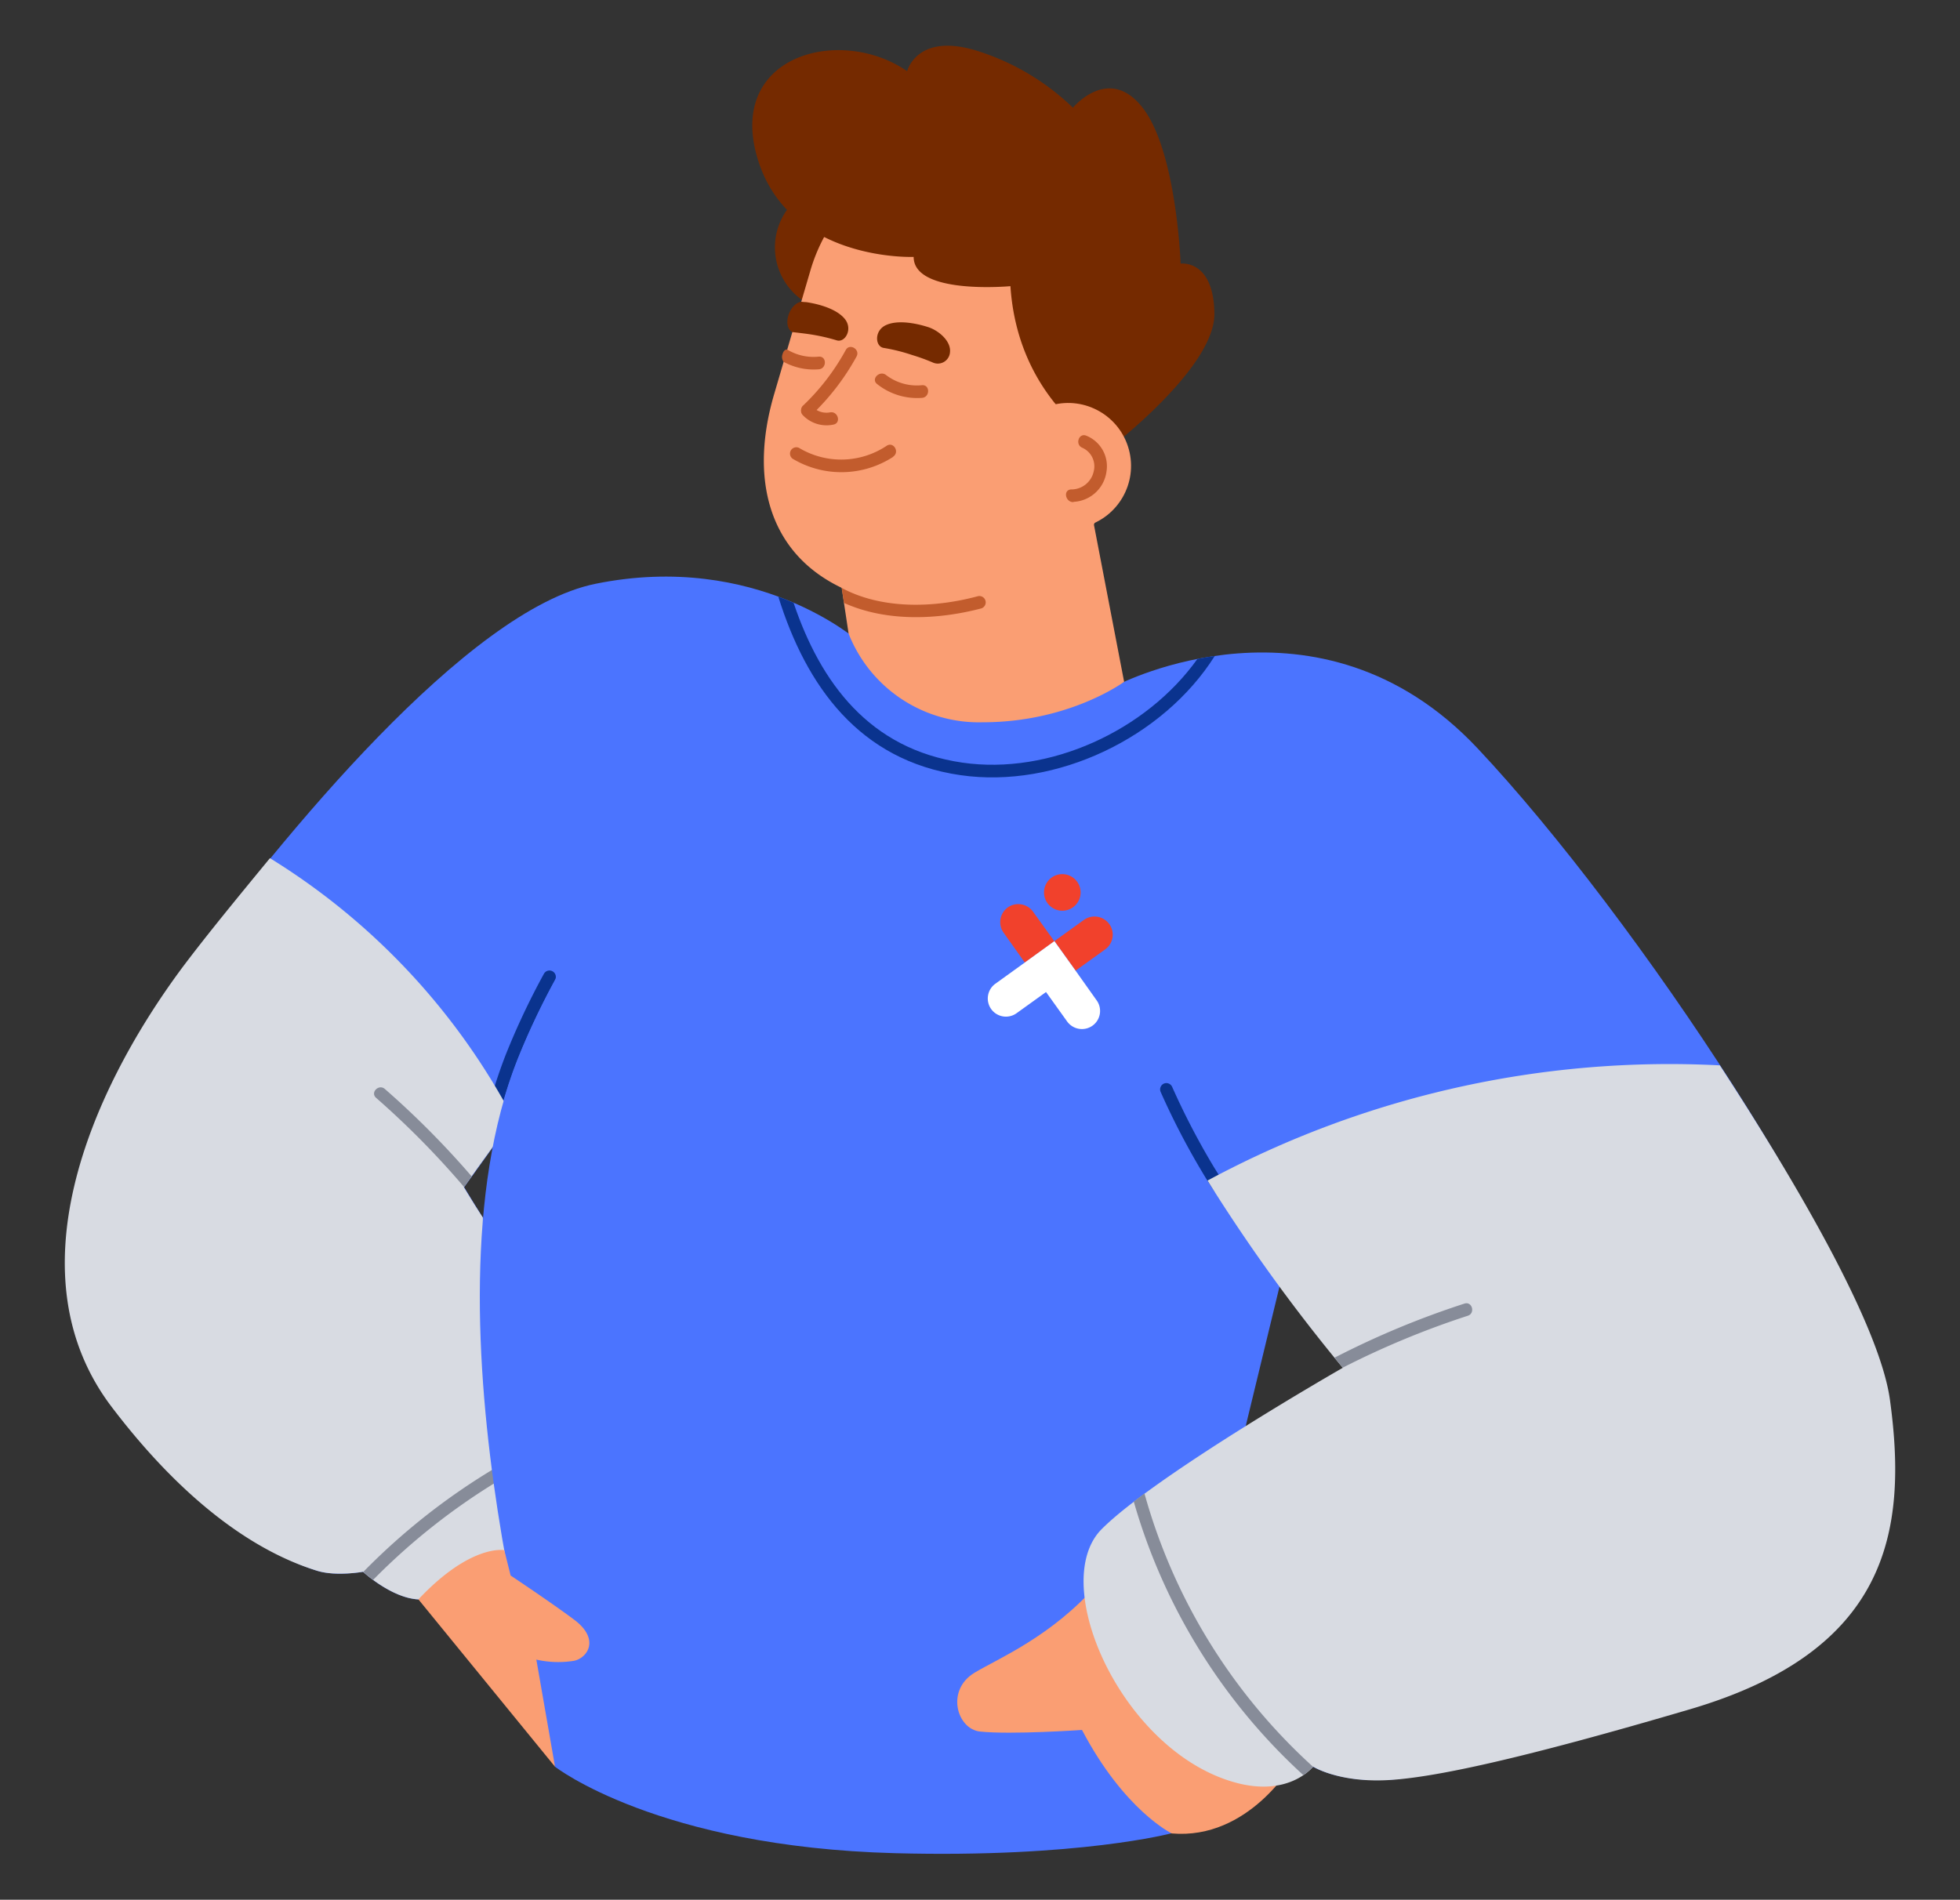 <?xml version="1.0" encoding="UTF-8"?> <svg xmlns="http://www.w3.org/2000/svg" id="Layer_4" data-name="Layer 4" viewBox="0 0 309.45 300"><rect x="0" y="0" width="309.45" height="300" fill="#333333" stroke="none"/> <defs> <style>.cls-1{fill:#752a00;}.cls-2{fill:#4b74ff;}.cls-3{fill:#0a338e;}.cls-4{fill:#d8dbe2;}.cls-5{fill:#878c99;}.cls-6{fill:#fa9e73;}.cls-7{fill:#c25c2d;}.cls-8{fill:#f1412c;}.cls-9{fill:#fff;}</style> </defs> <circle class="cls-1" cx="132.54" cy="39.07" r="10.19" transform="translate(-4.55 21.74) rotate(-9.22)"></circle> <path class="cls-2" d="M18.3,221.8c14,18.46,25.44,24.28,31.79,26.26,3,.92,7.23.15,7.23.15s5.37,5,10,4.31c5.67-.8,10.77-3.77,15-7.55-1.45-14.28-2.8-31.68-3.16-48.17-3.45-5.21-5.88-9.33-5.88-9.33l6.88-9.55,55.29-76.73s-16-14.17-41.43-9c-20.31,4.1-49.56,40.07-65,60.92C14,173.24,2.71,201.19,18.3,221.8Z"></path> <path class="cls-3" d="M87.35,153.46h0a1,1,0,0,1,.3,1.26,116.35,116.35,0,0,0-6,12.71,75.77,75.77,0,0,0-3.89,13.73l-2.68,3.71a83,83,0,0,1,4.71-18.17,115.88,115.88,0,0,1,6.09-12.93A1,1,0,0,1,87.35,153.46Z"></path> <path class="cls-4" d="M17.58,222.11c14,18.46,26.16,24,32.51,25.95,3,.92,7.23.15,7.23.15s5.37,5,10,4.31a24.44,24.44,0,0,0,13.91-6.63c-4-14.75-4.62-37.13-5-53.62-1.43-2.18-3-4.8-3-4.8l6.88-9.55.93-1.28a106.67,106.67,0,0,0-38.42-41.12c-5.18,6.3-10,12.16-13.88,17.33C13.81,173,2,201.5,17.58,222.11Z"></path> <path class="cls-5" d="M57.35,248.24c.14.12.71.62,1.56,1.25a102,102,0,0,1,19.91-15.73c-.1-.71-.2-1.42-.29-2.14A103.08,103.08,0,0,0,57.35,248.24Z"></path> <path class="cls-2" d="M176.45,108.16s31.79-16.61,56.82,10,61.33,81.46,64.21,102.38,0,39.22-31.18,48.41c-26.06,7.68-40.06,11.83-47.59,12.14S207.32,279,207.32,279s-3.11,3-12.19,2.54-29.81-31.46-21.19-40.08,38.67-25,38.67-25-24.06-27.64-33.7-52.87S176.45,108.16,176.45,108.16Z"></path> <path class="cls-2" d="M135.42,101.19s-38.06,26.6-53.74,66.25C65.48,208.43,87.63,279,87.63,279s16.22,12.66,53.68,13.65c29,.77,43.67-3.15,43.67-3.15l8.7-51.93,8.82-36.41-26.05-93Z"></path> <path class="cls-3" d="M183.87,171.08h0a1,1,0,0,1,1.18.53,116.23,116.23,0,0,0,6.47,12.47c.68,1.13,1.42,2.25,2.18,3.36a13.11,13.11,0,0,1-1.88.8c-.7-1-1.38-2.08-2-3.13a116.61,116.61,0,0,1-6.58-12.69A1,1,0,0,1,183.87,171.08Z"></path> <path class="cls-6" d="M204.14,278.42S197.2,290.59,185,289.53c0,0-7.5-3.62-14.17-16.34,0,0-11.2.77-16.1.25-3.63-.38-5.47-6.53-.85-9.3,3.74-2.25,12.15-5.7,19.41-14S204.14,278.42,204.14,278.42Z"></path> <path class="cls-6" d="M66.06,252.57,87.63,279l-2.95-16.92a15.56,15.56,0,0,0,6,.18c2.1-.48,4.06-3.41,0-6.46-3.59-2.69-10.06-7-10.06-7l-1-4S74.36,243.75,66.06,252.57Z"></path> <path class="cls-6" d="M177.48,107.67s-8.62,6.39-22.31,6.39a22.11,22.11,0,0,1-21.19-14l-1.44-9.54,39.71-10.06Z"></path> <path class="cls-6" d="M161.74,24.34a27.18,27.18,0,0,1,18.7,33.55l-5.73,19.69c-4.16,14.29-16.5,24.07-38.69,16.52-14.29-4.86-18-17.58-13.79-31.87L128,42.54A27.1,27.1,0,0,1,161.74,24.34Z"></path> <path class="cls-1" d="M159.53,45.19s-15.28,1.43-15.28-4.62c0,0-19.94.82-24.72-15.79C114.88,8.63,132.76,4,143.22,11.24c0,0,1.54-6.16,11-3.23a38.31,38.31,0,0,1,15.18,9s5.64-6.87,11,0,6,24.62,6,24.62,5.23-.72,5.33,7.9S175,70.93,175,70.93,160.76,63.85,159.53,45.19Z"></path> <circle class="cls-6" cx="168.64" cy="73.55" r="9.93" transform="translate(-13.34 46.52) rotate(-15.11)"></circle> <path class="cls-4" d="M195.13,281.52c8.47,2.29,12.19-2.54,12.19-2.54s3.85,2.46,11.39,2.15,22.1-3.55,48.15-11.22c31.18-9.19,34.4-27.93,31.53-48.85-1.52-11.05-13.27-32-26.86-52.82a153.77,153.77,0,0,0-80.88,18.19A273.07,273.07,0,0,0,212,216s-29.44,16.85-38.05,25.46S177.17,276.68,195.13,281.52Z"></path> <path class="cls-5" d="M210.69,214.41c.83,1,1.3,1.57,1.3,1.57a135.58,135.58,0,0,1,19.75-8.2c1.22-.39.69-2.32-.53-1.92A136.19,136.19,0,0,0,210.69,214.41Z"></path> <path class="cls-5" d="M59.38,173.37a135.72,135.72,0,0,1,13.89,14.08l1.2-1.68A138.21,138.21,0,0,0,60.8,172C59.83,171.1,58.41,172.51,59.38,173.37Z"></path> <path class="cls-7" d="M126.78,64.06a35.74,35.74,0,0,0,6.74-8.77c.6-1.14,2.32-.13,1.72,1a37.69,37.69,0,0,1-7.05,9.18,1,1,0,0,1-1.41-1.42Z"></path> <path class="cls-7" d="M128.17,64.12a3.06,3.06,0,0,0,2.88,1c1.26-.24,1.8,1.69.53,1.93a5.17,5.17,0,0,1-4.83-1.49c-.88-.94.53-2.36,1.42-1.42Z"></path> <path class="cls-7" d="M145.57,62.83a10.13,10.13,0,0,1-7.1-2.19c-1-.79.41-2.2,1.42-1.42a8,8,0,0,0,5.68,1.61c1.29-.1,1.28,1.9,0,2Z"></path> <path class="cls-7" d="M123.72,57.14a9.9,9.9,0,0,0,5.55,1.18c1.28-.1,1.29-2.1,0-2a8,8,0,0,1-5-1.13s-.5-.09-.74.79A1.27,1.27,0,0,0,123.72,57.14Z"></path> <path class="cls-1" d="M144,56.06a28.35,28.35,0,0,0-4.49-1.12c-1.34-.22-1.51-2.67.29-3.56s4.65-.39,6.72.27c1.69.54,3.63,2.21,3.47,3.93a1.93,1.93,0,0,1-2.59,1.72A30.61,30.61,0,0,0,144,56.06Z"></path> <path class="cls-1" d="M125.09,52.44s1.58.18,2.51.31a30.31,30.31,0,0,1,4.52,1c1.3.39,2.53-1.73,1.31-3.32s-4-2.4-6.15-2.72c-.25,0-.79-.06-.79-.06C124.56,48,123.48,51.55,125.09,52.44Z"></path> <path class="cls-7" d="M141.05,72.12a15,15,0,0,1-15.91.32,1,1,0,0,1,1-1.72A12.93,12.93,0,0,0,140,70.39c1.08-.69,2.09,1,1,1.73Z"></path> <path class="cls-7" d="M132.9,92.85l.35,2.36c6.63,3,14.71,2.69,21.64.88a1,1,0,0,0-.53-1.93C147.53,96,139.3,96.28,132.9,92.85Z"></path> <path class="cls-3" d="M122.88,94.22c4.39,14.11,12.78,25.88,28.76,28.19,15.08,2.19,32-5.9,40.15-18.82-.95.13-1.86.29-2.74.47-8.1,11.35-23.39,18.37-37.13,16.37-14.61-2.13-22.36-12.57-26.63-25.24C124.53,94.86,123.73,94.54,122.88,94.22Z"></path> <path class="cls-7" d="M169.49,79.25a5.52,5.52,0,0,0,5.2-4.75,5.2,5.2,0,0,0-3.19-5.7c-1.19-.48-1.81,1.42-.62,1.91a3.21,3.21,0,0,1,1.8,3.72,3.61,3.61,0,0,1-3.6,2.86c-1.28.11-.86,2.06.41,2Z"></path> <path class="cls-5" d="M179,237.12a93.31,93.31,0,0,0,26.77,43.2,7.07,7.07,0,0,0,1.52-1.33,91.23,91.23,0,0,1-26.6-43.15C180.13,236.28,179.56,236.7,179,237.12Z"></path> <g id="Layer_1" data-name="Layer 1"> <circle class="cls-8" cx="167.72" cy="140.93" r="2.89"></circle> <path class="cls-8" d="M175.13,145.92h0a2.88,2.88,0,0,0-4-.65l-4.65,3.35,3.34,4.66,4.66-3.35a2.86,2.86,0,0,0,.66-4Z"></path> <path class="cls-8" d="M159.11,143.3h0a2.87,2.87,0,0,0-.65,4h0L161.8,152l4.67-3.35L163.12,144A2.88,2.88,0,0,0,159.11,143.3Z"></path> <path class="cls-9" d="M169.81,153.28l-3.34-4.66L161.8,152l-4.65,3.35a2.87,2.87,0,0,0-.66,4h0a2.87,2.87,0,0,0,4,.66h0l4.66-3.35,3.34,4.66a2.88,2.88,0,0,0,4,.65h0a2.86,2.86,0,0,0,.65-4Z"></path> </g> </svg> 